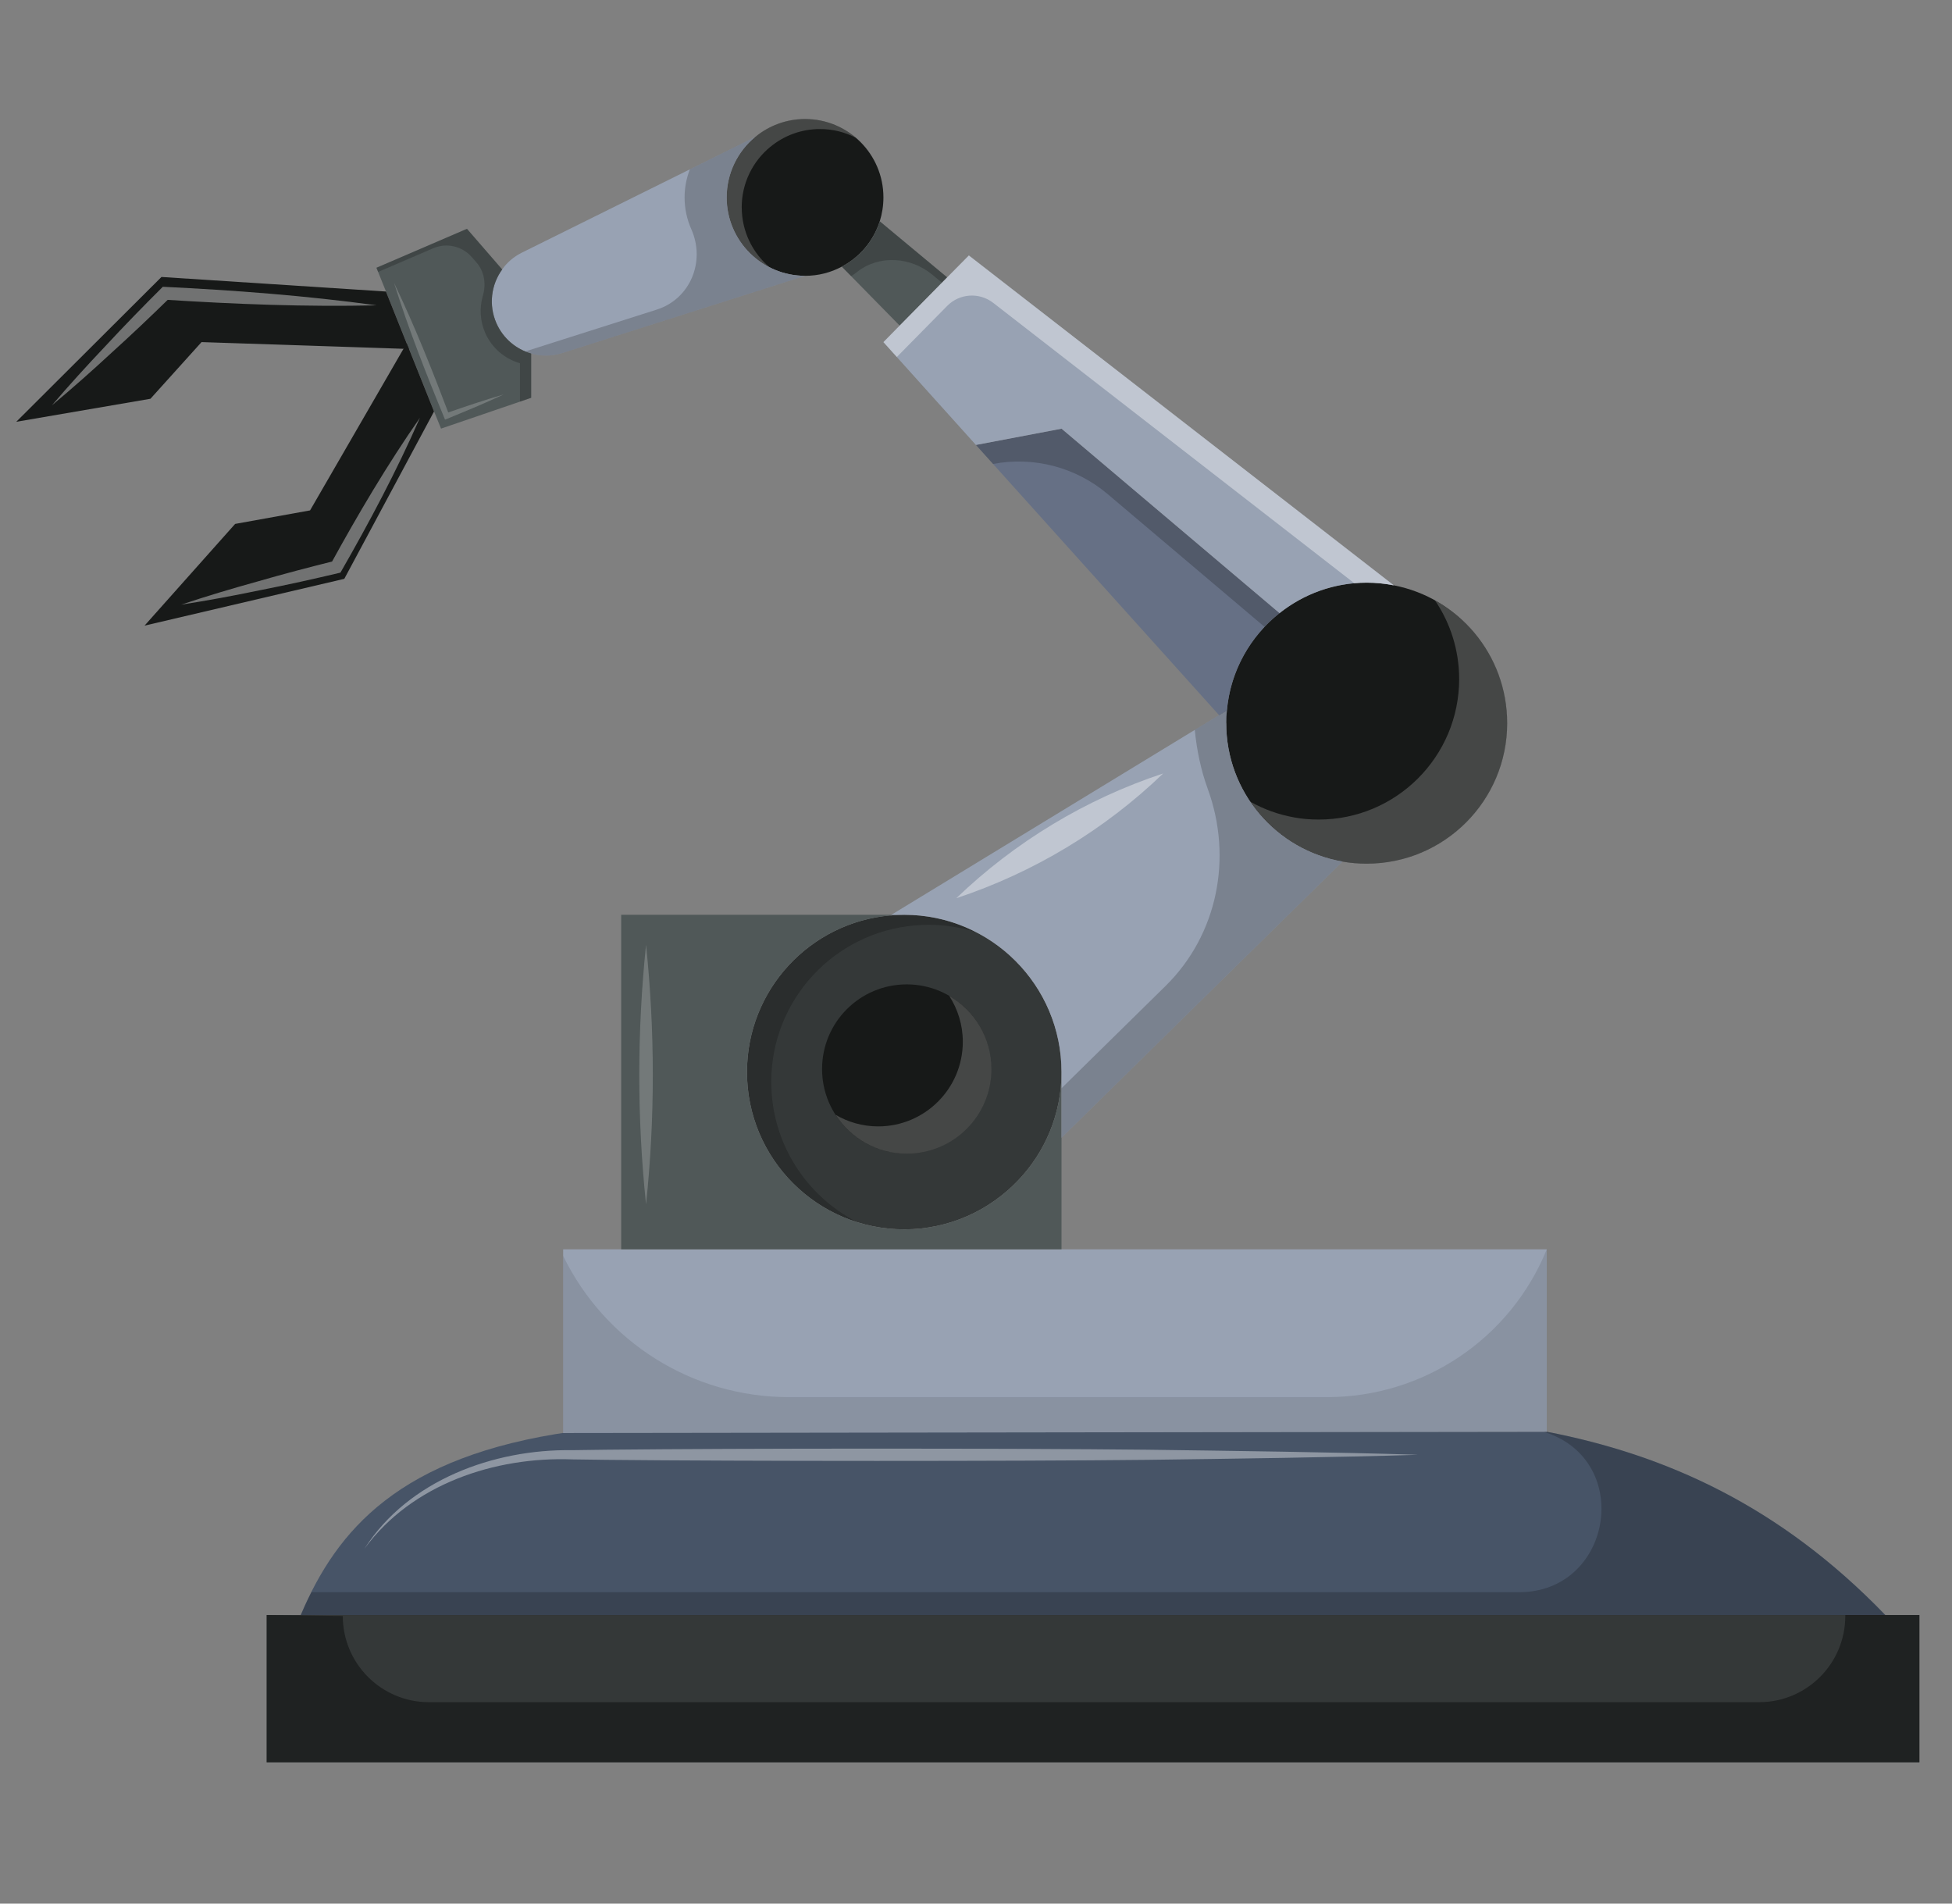 <svg width="120" height="117" viewBox="0 0 120 117" fill="none" xmlns="http://www.w3.org/2000/svg">
<rect x="0" y="0" width="120" height="117" fill="#808080" stroke="none"/>
<path d="M117.996 99.263H16.393V108.315H117.996V99.263Z" fill="#343838"/>
<path d="M115.901 99.263H18.486C20.716 94.017 24.553 89.495 35.113 87.996H95.089C102.372 89.405 109.403 92.525 115.901 99.263Z" fill="#475467"/>
<g opacity="0.2">
<path d="M115.901 99.266C109.403 92.525 102.372 89.408 95.089 87.999H94.905C94.957 88.017 95.013 88.036 95.065 88.054C100.44 89.876 99.068 97.86 93.391 97.86H19.144C18.91 98.325 18.689 98.793 18.486 99.269H115.901V99.266Z" fill="black"/>
</g>
<path d="M95.089 87.996L34.62 88.076V76.787H95.089V87.996Z" fill="#98A2B3"/>
<path d="M65.257 65.892C65.257 68.461 64.25 70.799 62.614 72.523C60.85 74.39 58.352 75.559 55.589 75.559C50.248 75.559 45.922 71.224 45.922 65.892C45.922 60.834 49.795 56.692 54.743 56.265C55.026 56.24 55.306 56.225 55.589 56.225C60.921 56.225 65.257 60.551 65.257 65.892Z" fill="#343838"/>
<g opacity="0.2">
<path d="M47.411 66.507C47.411 61.449 51.285 57.308 56.232 56.88C56.515 56.855 56.795 56.84 57.078 56.84C58.081 56.84 59.047 56.994 59.958 57.277C58.644 56.609 57.161 56.225 55.589 56.225C55.306 56.225 55.026 56.24 54.743 56.265C49.795 56.692 45.922 60.834 45.922 65.892C45.922 70.224 48.777 73.898 52.712 75.123C49.571 73.526 47.414 70.267 47.414 66.507H47.411Z" fill="black"/>
</g>
<path d="M54.309 12.134C54.309 12.641 54.229 13.14 54.084 13.601C53.697 14.811 52.851 15.807 51.749 16.389C51.072 16.752 50.306 16.952 49.494 16.952C46.836 16.952 44.675 14.792 44.675 12.134C44.675 10.645 45.352 9.306 46.423 8.42L46.439 8.411C47.269 7.725 48.331 7.315 49.491 7.315C52.149 7.315 54.309 9.475 54.309 12.134Z" fill="#171918"/>
<g opacity="0.2">
<path d="M45.596 12.749C45.596 11.26 46.272 9.921 47.343 9.035L47.358 9.026C48.189 8.34 49.251 7.931 50.411 7.931C51.202 7.931 51.949 8.125 52.608 8.466C51.768 7.749 50.678 7.315 49.491 7.315C48.303 7.315 47.266 7.728 46.439 8.411L46.423 8.42C45.352 9.306 44.675 10.645 44.675 12.134C44.675 14.001 45.743 15.617 47.297 16.417C46.26 15.534 45.599 14.22 45.599 12.749H45.596Z" fill="white"/>
</g>
<path d="M92.656 44.447C92.656 49.216 88.788 53.083 84.019 53.083C83.511 53.083 83.013 53.043 82.53 52.954C78.468 52.246 75.382 48.708 75.382 44.447C75.382 44.182 75.392 43.924 75.422 43.665C75.81 39.265 79.514 35.81 84.019 35.81C84.576 35.81 85.124 35.865 85.656 35.97C89.643 36.727 92.656 40.231 92.656 44.447Z" fill="#171918"/>
<g opacity="0.2">
<path d="M88.222 36.908C89.154 38.287 89.702 39.945 89.702 41.736C89.702 46.505 85.834 50.372 81.065 50.372C80.558 50.372 80.059 50.332 79.576 50.243C78.61 50.074 77.699 49.742 76.875 49.28C78.161 51.178 80.182 52.542 82.533 52.954C83.016 53.043 83.514 53.083 84.022 53.083C88.791 53.083 92.659 49.215 92.659 44.446C92.659 41.2 90.868 38.382 88.222 36.908Z" fill="white"/>
</g>
<path d="M54.801 56.225H55.592C55.309 56.225 55.029 56.24 54.746 56.265V56.255L54.801 56.225Z" fill="#98A2B3"/>
<path d="M62.614 72.523C60.85 74.39 58.352 75.559 55.589 75.559C50.248 75.559 45.922 71.224 45.922 65.892C45.922 60.834 49.795 56.692 54.743 56.265C55.026 56.24 55.306 56.225 55.589 56.225H38.187V76.784H65.257V65.892C65.257 68.461 64.25 70.799 62.614 72.523Z" fill="#505858"/>
<path d="M75.425 43.665C75.395 43.923 75.385 44.182 75.385 44.447L74.942 43.954L75.425 43.665Z" fill="#171918"/>
<path d="M82.53 52.954C78.468 52.246 75.382 48.708 75.382 44.447C75.382 44.182 75.392 43.923 75.422 43.665L74.939 43.954L54.798 56.225H55.589C60.921 56.225 65.257 60.551 65.257 65.892V69.929L82.53 52.954Z" fill="#98A2B3"/>
<g opacity="0.2">
<path d="M82.53 52.954C78.468 52.246 75.382 48.708 75.382 44.447C75.382 44.182 75.391 43.923 75.422 43.665L74.939 43.954L73.45 44.862C73.57 46.099 73.829 47.345 74.247 48.486C75.791 52.717 74.859 57.449 71.647 60.606L65.257 66.886V69.926L82.53 52.951V52.954Z" fill="black"/>
</g>
<path d="M58.232 17.048L55.309 20.014L51.749 16.389C52.854 15.808 53.7 14.811 54.085 13.602L58.232 17.051V17.048Z" fill="#505858"/>
<g opacity="0.2">
<path d="M52.709 16.7C54.063 15.648 55.998 15.789 57.315 16.884L57.909 17.377L58.232 17.051L54.085 13.602C53.697 14.811 52.851 15.808 51.749 16.389L52.325 16.974C52.457 16.888 52.589 16.798 52.712 16.7H52.709Z" fill="black"/>
</g>
<path d="M49.491 16.952L34.578 21.696C34.239 21.801 33.901 21.856 33.562 21.856C33.248 21.856 32.941 21.816 32.651 21.727C31.725 21.463 30.928 20.801 30.516 19.866C30.024 18.746 30.193 17.497 30.87 16.561C31.168 16.134 31.578 15.78 32.079 15.53L46.42 8.42C45.349 9.306 44.672 10.645 44.672 12.134C44.672 14.792 46.833 16.952 49.491 16.952Z" fill="#98A2B3"/>
<g opacity="0.2">
<path d="M44.672 12.134C44.672 10.645 45.349 9.306 46.42 8.42L42.408 10.411C42.202 10.946 42.085 11.527 42.085 12.134C42.085 12.829 42.233 13.491 42.5 14.091C43.38 16.069 42.439 18.373 40.374 19.029L32.316 21.592C32.427 21.638 32.534 21.693 32.651 21.727C32.941 21.816 33.248 21.856 33.562 21.856C33.901 21.856 34.239 21.801 34.577 21.696L49.491 16.952C46.832 16.952 44.672 14.792 44.672 12.134Z" fill="black"/>
</g>
<path d="M32.654 21.727V24.45L27.113 26.343L26.685 25.287L25.147 21.444L25.002 21.097L23.729 17.915L23.141 16.457L28.707 14.063L30.873 16.561C30.196 17.497 30.027 18.746 30.519 19.866C30.931 20.801 31.728 21.46 32.654 21.727Z" fill="#505858"/>
<g opacity="0.2">
<path d="M32.654 21.727C31.728 21.463 30.931 20.801 30.519 19.866C30.027 18.746 30.196 17.497 30.873 16.561L28.707 14.063L23.141 16.457L23.245 16.715L26.63 15.26C27.455 14.906 28.415 15.124 29.005 15.805L29.298 16.14C29.787 16.703 29.891 17.472 29.682 18.186C29.473 18.9 29.501 19.718 29.83 20.466C30.242 21.401 31.039 22.06 31.965 22.327V24.687L32.657 24.45V21.727H32.654Z" fill="black"/>
</g>
<path d="M25.144 21.447L24.805 21.438L12.39 21.026L9.249 24.509L1 25.924L9.926 17.023L23.726 17.918L24.999 21.1L25.144 21.447Z" fill="#171918"/>
<path d="M26.682 25.29L21.166 35.576L8.886 38.453L14.455 32.201L19.061 31.37L24.805 21.438L24.999 21.1L25.144 21.447L26.682 25.29Z" fill="#171918"/>
<path d="M55.74 70.907C58.613 70.907 60.943 68.578 60.943 65.704C60.943 62.831 58.613 60.502 55.74 60.502C52.866 60.502 50.537 62.831 50.537 65.704C50.537 68.578 52.866 70.907 55.74 70.907Z" fill="#171918"/>
<g opacity="0.2">
<path d="M58.355 61.212C58.881 62.025 59.189 62.991 59.189 64.028C59.189 66.901 56.86 69.231 53.986 69.231C53.032 69.231 52.14 68.969 51.371 68.52C52.297 69.954 53.906 70.907 55.743 70.907C58.617 70.907 60.946 68.578 60.946 65.705C60.946 63.785 59.903 62.114 58.358 61.212H58.355Z" fill="white"/>
</g>
<path d="M59.995 27.346L74.942 43.954L75.425 43.665C75.638 41.244 76.859 39.114 78.662 37.684L65.26 26.346L59.995 27.346Z" fill="#667085"/>
<g opacity="0.2">
<path d="M77.748 38.536C78.035 38.235 78.336 37.942 78.662 37.684L65.26 26.346L59.995 27.346L61.047 28.515C63.555 28.038 66.143 28.718 68.093 30.367L77.748 38.536Z" fill="black"/>
</g>
<path d="M59.561 15.703L58.232 17.047L55.309 20.013L54.309 21.029L59.995 27.348L65.26 26.349L78.662 37.687C80.136 36.517 81.998 35.813 84.022 35.813C84.579 35.813 85.127 35.868 85.659 35.973L85.668 35.964L59.561 15.703Z" fill="#98A2B3"/>
<g opacity="0.39">
<path d="M58.232 18.798C58.989 18.032 60.204 17.952 61.057 18.613L83.253 35.844C83.505 35.822 83.764 35.81 84.022 35.81C84.579 35.81 85.127 35.865 85.659 35.97L85.668 35.961L59.561 15.7L58.232 17.044L55.309 20.01L54.309 21.026L55.134 21.943L55.309 21.764L58.232 18.798Z" fill="white"/>
</g>
<g opacity="0.4">
<path d="M117.996 99.263V108.315H16.393V99.263L21.073 99.325C21.073 102.248 23.442 104.62 26.369 104.62H108.144C111.067 104.62 113.44 102.251 113.44 99.325V99.263H117.996Z" fill="black"/>
</g>
<g opacity="0.39">
<path d="M22.427 95.153C25.113 90.974 30.353 89.061 35.162 89.131L37.242 89.103C45.537 89.014 62.238 89.014 70.53 89.103C75.379 89.168 82.382 89.257 87.173 89.414C82.413 89.568 75.382 89.663 70.536 89.725C62.238 89.814 45.556 89.811 37.26 89.725L35.181 89.697C30.43 89.522 25.335 91.208 22.427 95.159V95.153Z" fill="white"/>
</g>
<g opacity="0.1">
<path d="M34.62 77.187C37.202 82.498 42.586 85.87 48.491 85.87H81.588C87.517 85.87 92.856 82.279 95.089 76.787V87.993L34.62 88.073V77.184V77.187Z" fill="black"/>
</g>
<g opacity="0.2">
<path d="M39.716 58.068C40.267 63.385 40.273 68.707 39.716 74.024C39.159 68.707 39.165 63.385 39.716 58.068Z" fill="white"/>
</g>
<g opacity="0.39">
<path d="M23.138 18.767C18.796 18.866 14.467 18.697 10.138 18.42L10.437 18.306C9.267 19.448 8.083 20.574 6.871 21.669C5.671 22.78 4.449 23.866 3.188 24.915C4.252 23.669 5.354 22.46 6.48 21.272C7.631 20.032 8.809 18.82 10.009 17.626C14.4 17.838 18.781 18.168 23.141 18.764L23.138 18.767Z" fill="white"/>
</g>
<g opacity="0.39">
<path d="M25.815 25.678C24.381 28.952 22.707 32.1 20.929 35.195C19.286 35.586 17.636 35.952 15.975 36.278C14.375 36.61 12.766 36.912 11.144 37.161C12.698 36.641 14.267 36.173 15.843 35.736C17.415 35.281 18.993 34.866 20.581 34.472L20.332 34.663C22.021 31.586 23.805 28.564 25.815 25.678Z" fill="white"/>
</g>
<g opacity="0.2">
<path d="M24.221 17.38C25.492 20.032 26.578 22.758 27.615 25.506L27.393 25.407C28.575 24.998 29.759 24.595 30.962 24.244C29.774 24.801 28.568 25.297 27.359 25.792C26.215 23.023 25.119 20.238 24.221 17.377V17.38Z" fill="white"/>
</g>
<g opacity="0.39">
<path d="M58.789 55.206C62.392 51.745 66.758 49.105 71.506 47.539C67.906 51.006 63.533 53.634 58.789 55.206Z" fill="white"/>
</g>
</svg>
